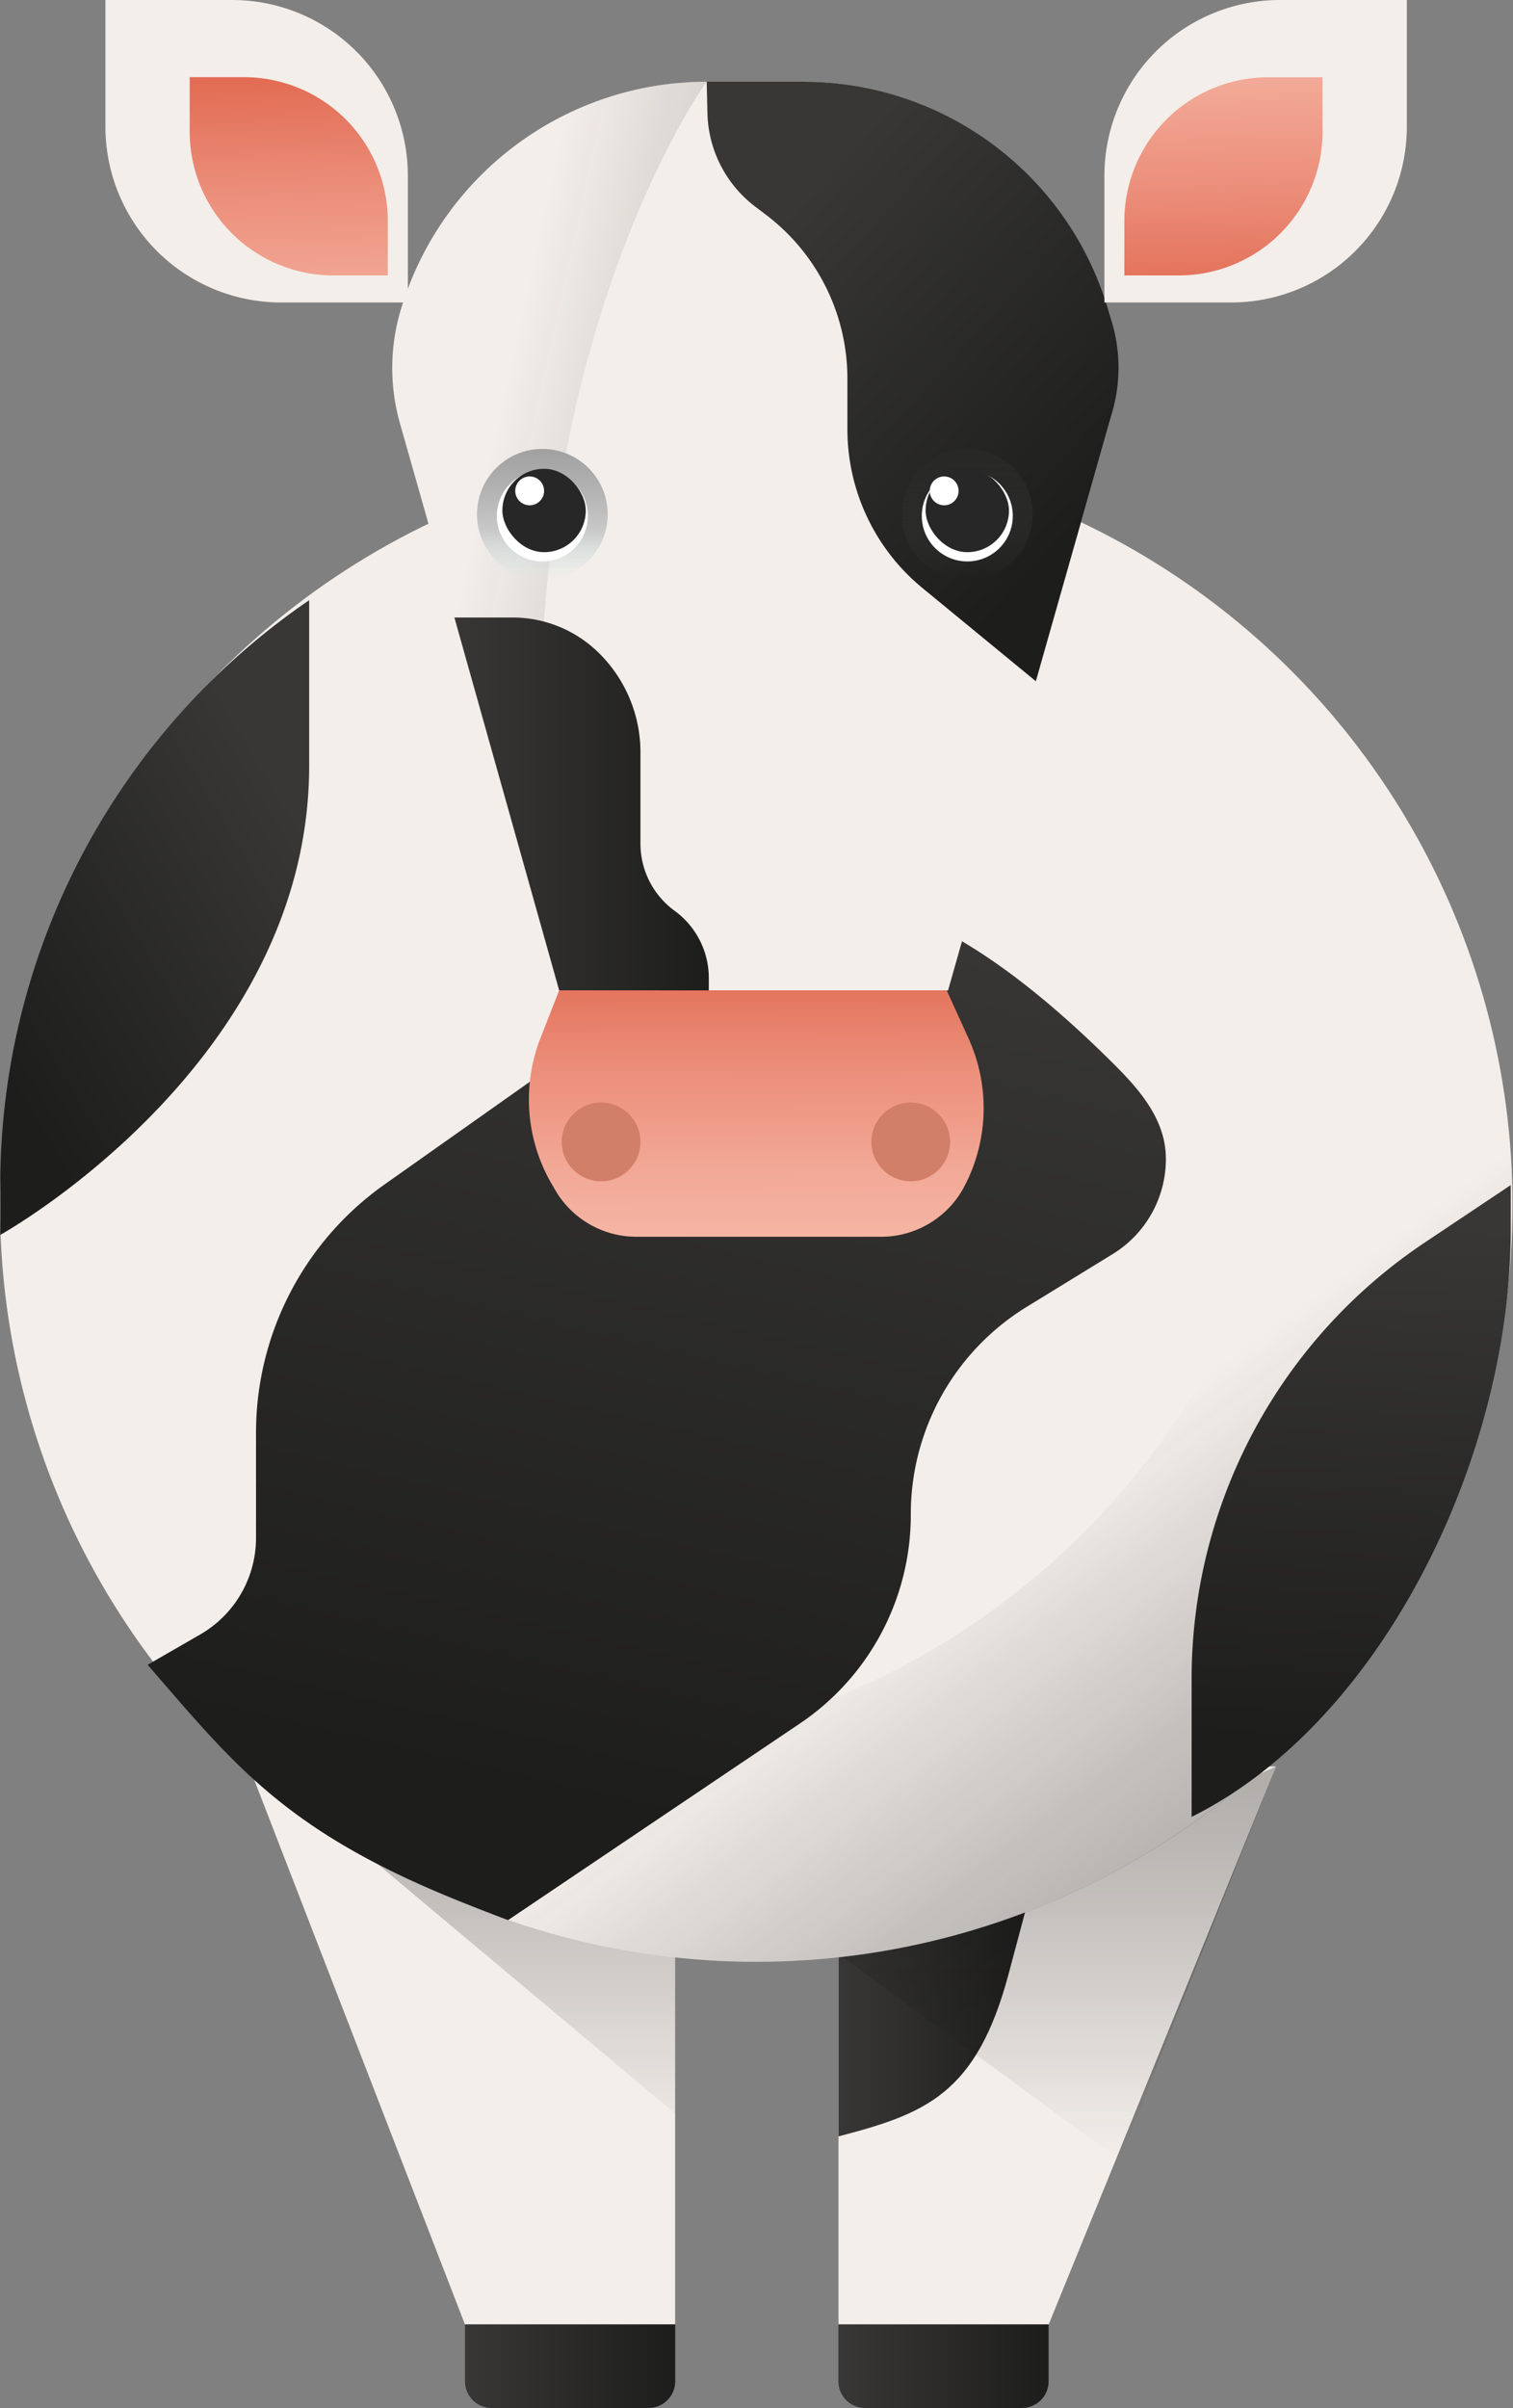 <svg xmlns="http://www.w3.org/2000/svg" xmlns:xlink="http://www.w3.org/1999/xlink" width="68.376" height="108.799" viewBox="0 0 68.376 108.799"><rect x="0" y="0" width="68.376" height="108.799" fill="#808080" stroke="none"/><defs><linearGradient id="a" y1="0.5" x2="1" y2="0.5" gradientUnits="objectBoundingBox"><stop offset="0" stop-color="#383735"/><stop offset="1" stop-color="#1d1d1c"/></linearGradient><linearGradient id="b" x1="0.5" y1="1.327" x2="0.5" y2="-0.207" gradientUnits="objectBoundingBox"><stop offset="0.105" stop-color="#12100f" stop-opacity="0"/><stop offset="0.682" stop-color="#12100f" stop-opacity="0.651"/><stop offset="0.706" stop-color="#12100f" stop-opacity="0.69"/><stop offset="1" stop-color="#12100f" stop-opacity="0.949"/></linearGradient><linearGradient id="c" y1="1.108" y2="0.051" xlink:href="#b"/><linearGradient id="d" x1="0.611" y1="0.664" x2="0.802" y2="0.92" xlink:href="#b"/><linearGradient id="e" x1="0.784" y1="0.198" x2="0.21" y2="0.908" xlink:href="#a"/><linearGradient id="f" x1="0.51" y1="0.05" x2="0.488" y2="0.886" xlink:href="#a"/><linearGradient id="g" x1="0.601" y1="0.038" x2="0.416" y2="0.896" xlink:href="#a"/><linearGradient id="h" x1="0.302" y1="0.209" x2="1.22" y2="0.782" xlink:href="#b"/><linearGradient id="i" x1="0.505" y1="1.336" x2="0.495" y2="-0.343" gradientUnits="objectBoundingBox"><stop offset="0" stop-color="#f8beaf"/><stop offset="0.154" stop-color="#f6b8a8"/><stop offset="0.368" stop-color="#f2a896"/><stop offset="0.617" stop-color="#eb8d79"/><stop offset="0.891" stop-color="#e16950"/><stop offset="1" stop-color="#dd593e"/></linearGradient><linearGradient id="j" x1="0.35" y1="0.101" x2="0.857" y2="0.776" xlink:href="#a"/><linearGradient id="l" x1="0.5" y1="1" x2="0.5" gradientUnits="objectBoundingBox"><stop offset="0" stop-color="#d0e9e9" stop-opacity="0"/><stop offset="0.383" stop-color="#c8c8c8"/><stop offset="0.633" stop-color="#b6b6b6"/><stop offset="1" stop-color="#a0a0a0"/></linearGradient><linearGradient id="m" x1="0.5" y1="1" x2="0.5" gradientUnits="objectBoundingBox"><stop offset="0" stop-color="#393836" stop-opacity="0"/><stop offset="0.299" stop-color="#31312f" stop-opacity="0.427"/><stop offset="0.696" stop-color="#2a2a29" stop-opacity="0.839"/><stop offset="1" stop-color="#282827" stop-opacity="0.984"/></linearGradient><linearGradient id="n" x1="0.538" y1="1.865" x2="0.479" y2="-0.269" xlink:href="#i"/><linearGradient id="o" x1="0.534" y1="1.734" x2="0.475" y2="-0.401" xlink:href="#i"/></defs><g transform="translate(11.26 79.817)"><path d="M73.727,192.252h-9.5l-9.754-25.205H73.727Z" transform="translate(-54.476 -167.047)" fill="#f3eeea"/><path d="M94.5,192.252h9.5l10.272-25.205H94.5Z" transform="translate(-67.866 -167.047)" fill="#f3eeea"/><path d="M94.5,178.633l8.533-2.27-.846,3.172c-1.449,5.431-3.749,6.313-7.687,7.339h0Z" transform="translate(-67.866 -170.164)" fill="url(#a)"/></g><path d="M61.473,172.222l14.6,12.24V177Z" transform="translate(-45.557 -88.962)" opacity="0.3" fill="url(#b)" style="mix-blend-mode:multiply;isolation:isolate"/><path d="M94.5,175.515l12.693,9.3,7.076-17.764Z" transform="translate(-56.606 -87.23)" opacity="0.3" fill="url(#c)" style="mix-blend-mode:multiply;isolation:isolate"/><circle cx="34.178" cy="34.178" r="34.178" transform="translate(0 20.284)" fill="#f3eeea"/><g transform="translate(5.796 26.059)" opacity="0.3" style="mix-blend-mode:multiply;isolation:isolate"><path d="M93.682,86.258a34.181,34.181,0,0,1-47.418,47.418A34.18,34.18,0,1,0,93.682,86.258Z" transform="translate(-46.264 -86.258)" fill="url(#d)"/></g><path d="M51.531,87.844v7.481c0,13.461-13.96,21.2-13.96,21.2v-2.477a32.025,32.025,0,0,1,13.96-26.2Z" transform="translate(-37.559 -60.729)" fill="url(#e)"/><path d="M132.906,127.565v1.983c0,10.4-5.87,22.312-14.422,26.564h0v-6.237a23.715,23.715,0,0,1,10.542-19.718Z" transform="translate(-64.632 -74.02)" fill="url(#f)"/><path d="M52.478,132.275v4.747a5.038,5.038,0,0,1-2.523,4.365l-2.375,1.369h0c3.623,4.175,5.882,7.1,12.583,10.048,1.739.765,3.706,1.488,3.706,1.488l13.2-8.892a11.358,11.358,0,0,0,5-9.435h0a10.983,10.983,0,0,1,5.246-9.386L91.19,124.2a5.038,5.038,0,0,0,2.407-4.3h0c0-1.7-1.083-3.016-2.288-4.221-11.364-11.364-15.952-6.8-17.7-5.451l-15.32,10.823A13.734,13.734,0,0,0,52.478,132.275Z" transform="translate(-40.908 -67.536)" fill="url(#g)"/><g transform="translate(17.728 3.693)"><path d="M82.727,52.645H78.4A14.426,14.426,0,0,0,64.576,62.961h0a9.178,9.178,0,0,0-.032,5.124L71.818,93.7H89.313l7.273-25.614a9.177,9.177,0,0,0-.031-5.124h0A14.426,14.426,0,0,0,82.727,52.645Z" transform="translate(-64.196 -52.645)" fill="#f3eeea"/><path d="M64.576,62.961h0A14.426,14.426,0,0,1,78.4,52.645S67.717,67.372,71.818,93.7L64.545,68.084a9.178,9.178,0,0,1,.032-5.124" transform="translate(-64.196 -52.645)" opacity="0.3" fill="url(#h)" style="mix-blend-mode:multiply;isolation:isolate"/><path d="M89.391,125.476H78.334a4.246,4.246,0,0,1-3.675-2.119l-.16-.275a7.605,7.605,0,0,1-.5-6.588l.843-2.152H92.355l.989,2.176a7.608,7.608,0,0,1-.193,6.687h0A4.249,4.249,0,0,1,89.391,125.476Z" transform="translate(-67.3 -73.288)" fill="url(#i)"/></g><circle cx="1.779" cy="1.779" r="1.779" transform="translate(25.386 49.816)" fill="#d27f69"/><circle cx="1.779" cy="1.779" r="1.779" transform="translate(39.379 49.816)" fill="#d27f69"/><path d="M85.549,52.645l.034,1.425a5.456,5.456,0,0,0,2.151,4.211l.508.386a9.287,9.287,0,0,1,3.666,7.393v2.286A9.285,9.285,0,0,0,95.3,75.521l5.124,4.211,3.459-12.181a7.269,7.269,0,0,0-.025-4.058l-.171-.576a14.366,14.366,0,0,0-13.77-10.272Z" transform="translate(-53.612 -48.952)" fill="url(#j)"/><path d="M68.414,89.026h2.629a5.547,5.547,0,0,1,3.815,1.52h0a6.3,6.3,0,0,1,1.965,4.57v4.128a3.753,3.753,0,0,0,1.545,3.035h0a3.756,3.756,0,0,1,1.544,3.036v.557H73.149Z" transform="translate(-47.879 -61.125)" fill="url(#a)"/><circle cx="2.954" cy="2.954" r="2.954" transform="translate(21.556 20.284)" fill="url(#l)"/><circle cx="2.954" cy="2.954" r="2.954" transform="translate(40.76 20.284)" fill="url(#m)"/><circle cx="2.056" cy="2.056" r="2.056" transform="translate(22.454 21.255)" fill="#fff"/><circle cx="2.056" cy="2.056" r="2.056" transform="translate(41.658 21.255)" fill="#fff"/><rect width="3.768" height="3.768" rx="1.884" transform="translate(22.704 21.181)" fill="#272727"/><rect width="3.768" height="3.768" rx="1.884" transform="translate(41.83 21.181)" fill="#272727"/><circle cx="0.652" cy="0.652" r="0.652" transform="translate(23.285 21.527)" fill="#fff"/><circle cx="0.652" cy="0.652" r="0.652" transform="translate(42.017 21.527)" fill="#fff"/><path d="M0,0H5.727a7.94,7.94,0,0,1,7.94,7.94v5.727a0,0,0,0,1,0,0H7.94A7.94,7.94,0,0,1,0,5.727V0A0,0,0,0,1,0,0Z" transform="translate(4.765)" fill="#f3eeea"/><path d="M0,0H2.453a6.5,6.5,0,0,1,6.5,6.5V8.958a0,0,0,0,1,0,0H6.5A6.5,6.5,0,0,1,0,2.453V0A0,0,0,0,1,0,0Z" transform="translate(8.573 3.487)" fill="url(#n)"/><path d="M7.94,0h5.727a0,0,0,0,1,0,0V5.727a7.94,7.94,0,0,1-7.94,7.94H0a0,0,0,0,1,0,0V7.94A7.94,7.94,0,0,1,7.94,0Z" transform="translate(63.578 13.667) rotate(180)" fill="#f3eeea"/><path d="M6.5,0H8.958a0,0,0,0,1,0,0V2.453a6.5,6.5,0,0,1-6.5,6.5H0a0,0,0,0,1,0,0V6.5A6.5,6.5,0,0,1,6.5,0Z" transform="translate(59.77 12.445) rotate(180)" fill="url(#o)"/><path d="M0,0H9.5a0,0,0,0,1,0,0V2.571A1.205,1.205,0,0,1,8.292,3.777H1.205A1.205,1.205,0,0,1,0,2.571V0A0,0,0,0,1,0,0Z" transform="translate(21.014 105.022)" fill="url(#a)"/><path d="M0,0H9.5a0,0,0,0,1,0,0V2.571A1.205,1.205,0,0,1,8.292,3.777H1.205A1.205,1.205,0,0,1,0,2.571V0A0,0,0,0,1,0,0Z" transform="translate(37.889 105.022)" fill="url(#a)"/></svg>